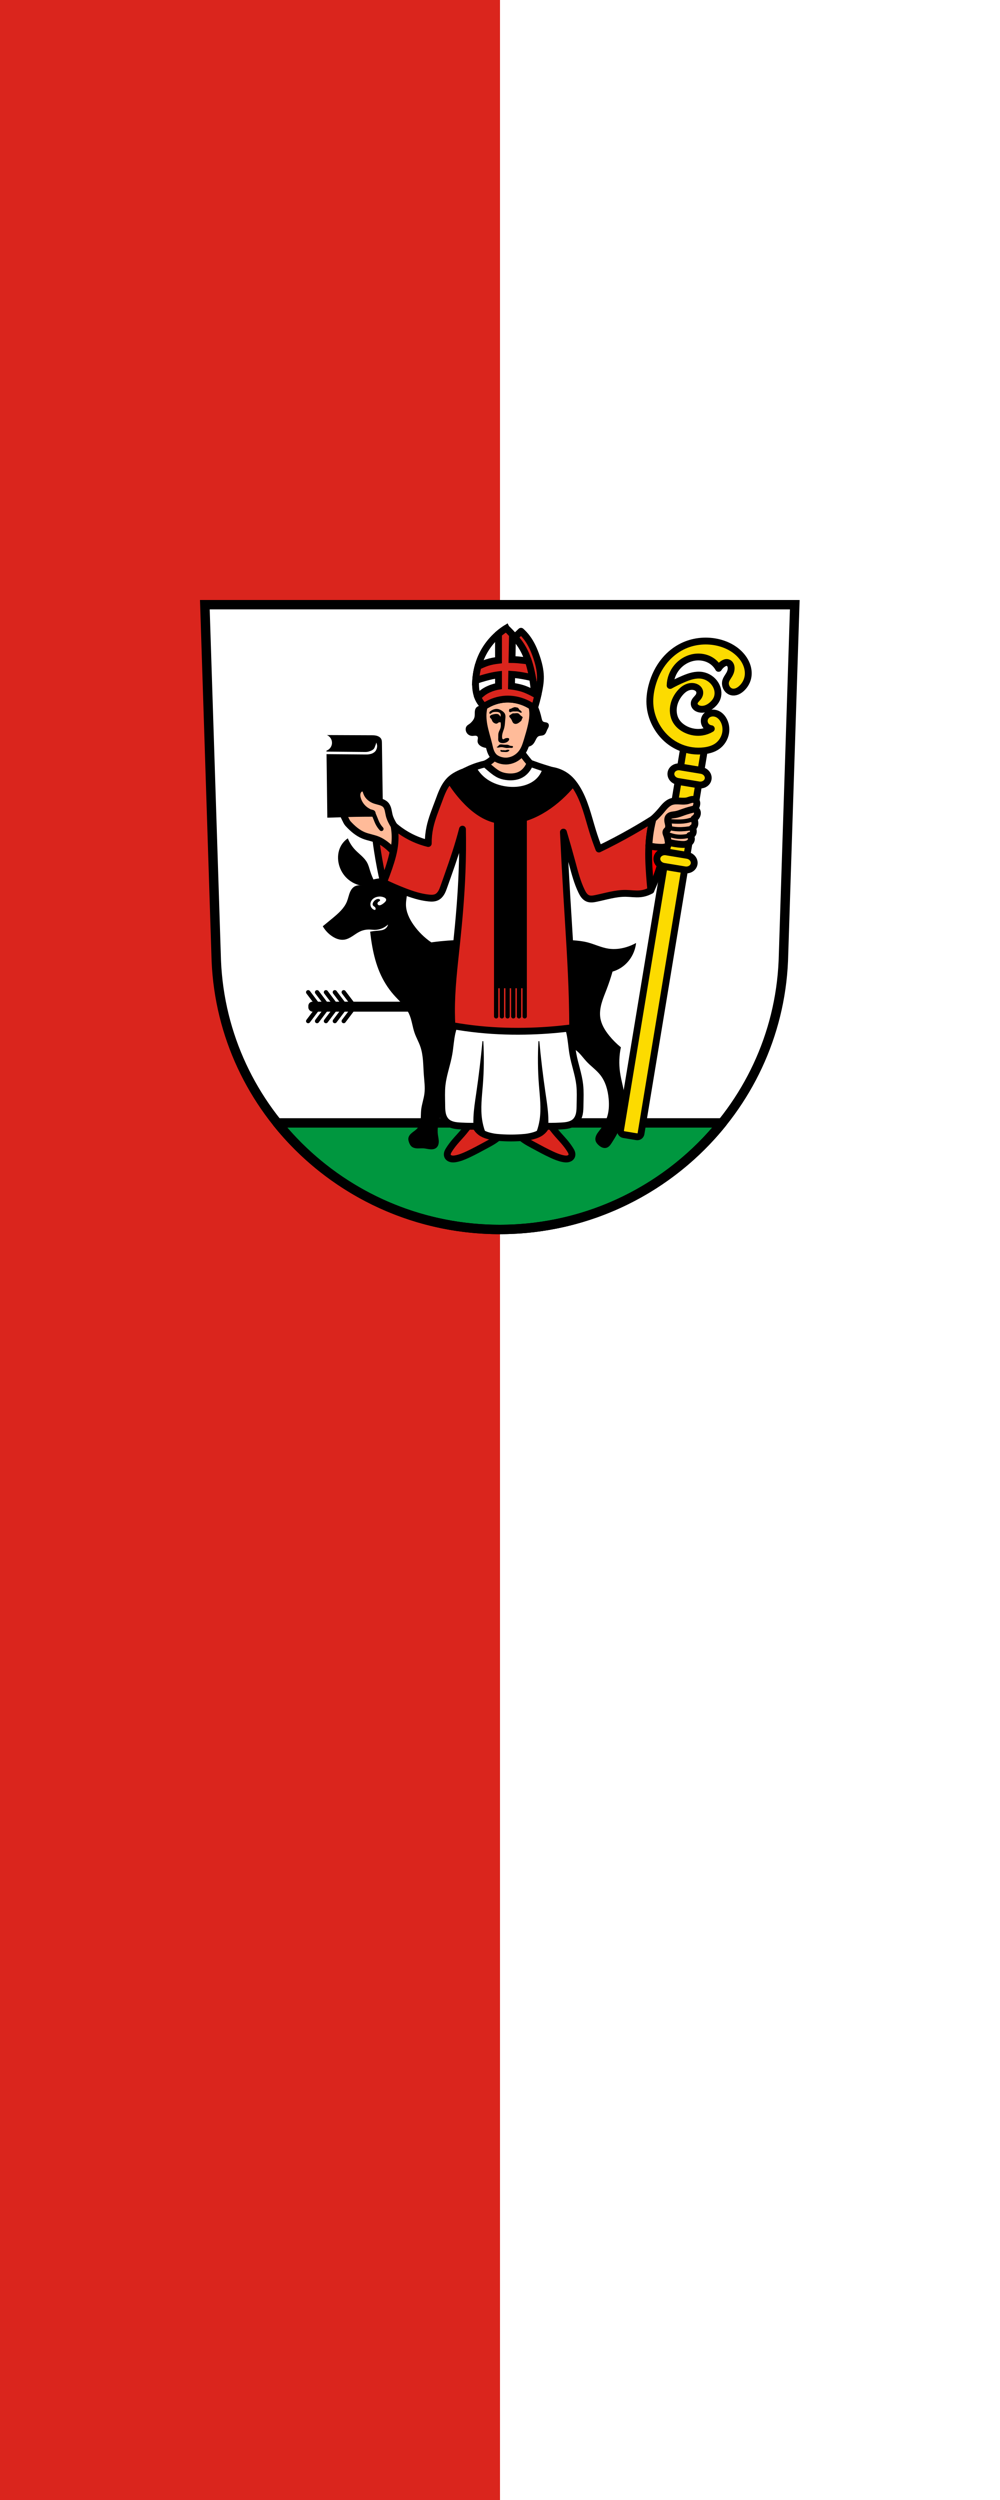 <?xml version="1.0" encoding="UTF-8" standalone="no"?>
<svg
   width="600"
   height="1500"
   viewBox="0 0 600.003 1499.997"
   version="1.1"
   id="svg27545"
   xmlns:xlink="http://www.w3.org/1999/xlink"
   xmlns="http://www.w3.org/2000/svg"
   xmlns:svg="http://www.w3.org/2000/svg">
  <defs
     id="defs27549" />
  <g
     id="g4037"
     transform="translate(1088.192,632.281)">
    <path
       id="rect2739"
       style="fill:#da251d;fill-opacity:1;stroke:none;stroke-width:1;stroke-linecap:round;stroke-miterlimit:31;stroke-dasharray:none;paint-order:stroke fill markers;stop-color:#000000"
       d="m -1088.192,-632.284 h 600.003 V 867.724 h -600.003 z" />
    <path
       id="rect2739-4"
       style="fill:#ffffff;fill-opacity:1;stroke:none;stroke-width:1;stroke-linecap:round;stroke-miterlimit:31;stroke-dasharray:none;paint-order:stroke fill markers;stop-color:#000000"
       d="m -788.191,-632.284 h 300.002 V 867.724 h -300.002 z" />
  </g>
  <g
     transform="matrix(0.513,0,0,0.513,116.176,342.375)"
     id="g27543">
    <g
       fill-rule="evenodd"
       id="g27434">
      <path
         d="m 13.13,39.835 13.398,416.62 c 7.415,175.25 153.92,314.05 331.59,314.14 177.51,-0.215 324.07,-139.06 331.59,-314.14 l 13.398,-416.62 h -344.98 z"
         fill="#ffffff"
         id="path27412" />
      <g
         stroke="#000000"
         id="g27432">
        <path
           d="m 376.68,78.27 4.799,-6.399 9.439,6.239 9.439,19.04 2.88,13.278 2.24,16.798 -3.84,13.438 -5.439,-10.08 -3.84,-22.877 -9.439,-20.16 -6.239,-9.279 z"
           fill="#f00"
           id="path27414"
           style="fill:#da251d;fill-opacity:1" />
        <path
           d="m 334.84,158.22 c -1.141,0.593 -2.415,0.975 -3.394,1.81 -0.769,0.656 -1.305,1.557 -1.631,2.514 -0.326,0.957 -0.454,1.971 -0.5,2.982 -0.093,2.02 0.125,4.079 -0.357,6.04 -0.48,1.953 -1.627,3.681 -2.941,5.204 -0.944,1.094 -1.988,2.108 -3.167,2.941 -1.014,0.716 -2.142,1.313 -2.941,2.262 -0.541,0.643 -0.907,1.426 -1.089,2.247 -0.182,0.82 -0.184,1.676 -0.042,2.505 0.289,1.692 1.189,3.275 2.5,4.383 1.311,1.109 3.02,1.734 4.74,1.725 1.115,-0.005 2.217,-0.268 3.332,-0.275 0.557,-0.004 1.12,0.058 1.646,0.242 0.526,0.184 1.015,0.497 1.357,0.938 0.309,0.398 0.487,0.885 0.565,1.382 0.078,0.497 0.059,1.01 0,1.505 -0.116,1 -0.385,1.99 -0.34,2.995 0.046,1.019 0.42,2.01 0.991,2.854 0.571,0.845 1.334,1.549 2.177,2.124 1.807,1.233 3.956,1.873 6.109,2.262 2.239,0.406 4.515,0.56 6.787,0.679 3.256,0.17 6.531,0.27 9.729,0.905 2.687,0.533 5.285,1.438 7.936,2.127 2.652,0.689 5.41,1.165 8.127,0.814 3.751,-0.484 7.105,-2.484 10.634,-3.846 1.847,-0.713 3.756,-1.254 5.656,-1.81 1.663,-0.487 3.36,-1 4.751,-2.036 1.145,-0.849 2.025,-2.01 2.755,-3.233 0.73,-1.224 1.322,-2.525 1.996,-3.78 0.359,-0.67 0.744,-1.33 1.22,-1.923 0.476,-0.593 1.048,-1.119 1.721,-1.471 0.971,-0.507 2.092,-0.626 3.181,-0.751 1.089,-0.125 2.211,-0.275 3.154,-0.833 1.01,-0.596 1.712,-1.603 2.228,-2.655 0.517,-1.052 0.878,-2.175 1.392,-3.228 0.538,-1.103 1.245,-2.133 1.616,-3.304 0.185,-0.585 0.283,-1.205 0.22,-1.815 -0.063,-0.611 -0.293,-1.213 -0.705,-1.668 -0.341,-0.378 -0.794,-0.643 -1.271,-0.821 -0.477,-0.179 -0.98,-0.275 -1.483,-0.356 -0.503,-0.081 -1.01,-0.148 -1.503,-0.269 -0.494,-0.122 -0.98,-0.301 -1.4,-0.589 -0.641,-0.441 -1.093,-1.114 -1.396,-1.831 -0.303,-0.717 -0.469,-1.482 -0.64,-2.241 -0.584,-2.588 -1.249,-5.159 -2.036,-7.692 -0.624,-2.01 -1.328,-3.999 -2.262,-5.882 -0.923,-1.859 -2.068,-3.607 -3.394,-5.204 -5.383,-6.483 -13.388,-10.136 -21.267,-13.12 -5.143,-1.949 -10.456,-3.726 -15.953,-3.894 -2.749,-0.084 -5.524,0.243 -8.128,1.13 -2.603,0.887 -5.03,2.345 -6.915,4.348 -2.26,2.402 -3.655,5.465 -5.26,8.346 -1.605,2.882 -3.578,5.743 -6.505,7.265 z"
           id="path27416" />
        <g
           stroke-width="8"
           id="g27430">
          <path
             d="m 341.11,226.05 c 3.196,-1.455 6.136,-3.471 8.645,-5.928 2.411,-2.361 4.424,-5.129 5.928,-8.151 l 16.795,0.494 7.41,-5.187 c 2.041,3.115 4.183,6.163 6.422,9.139 2.288,3.042 4.678,6.01 7.163,8.892 l -0.247,16.301 -36.555,8.645 -10.868,-13.09 -4.693,-11.11 z"
             fill="#ffbb99"
             stroke-linejoin="round"
             id="path27418" />
          <g
             stroke-linecap="round"
             id="g27428">
            <path
               d="m 367.54,241.12 c -3.217,-0.278 -6.423,-0.937 -9.386,-2.223 -3.447,-1.496 -6.477,-3.797 -9.386,-6.175 -2.621,-2.143 -5.175,-4.367 -7.657,-6.669 -3,0.666 -5.977,1.478 -8.904,2.43 -3.977,1.295 -7.87,2.851 -11.644,4.655 l 5.975,12.921 c 3.046,10 9.379,18.974 17.783,25.19 7.534,5.575 16.691,8.928 26.04,9.537 9.352,0.609 18.867,-1.529 27.06,-6.079 l 17.783,-19.512 c 1.049,-3.199 1.714,-6.523 1.976,-9.88 0.325,-4.16 0.03,-8.367 -0.872,-12.44 -4.342,-1.297 -8.663,-2.666 -12.959,-4.108 -3.308,-1.11 -6.602,-2.263 -9.88,-3.458 -1.042,2.976 -2.643,5.755 -4.693,8.151 -1.681,1.964 -3.672,3.676 -5.928,4.94 -4.592,2.572 -10.07,3.169 -15.313,2.717 z"
               fill="#ffffff"
               id="path27420" />
            <g
               fill="#ff0000"
               stroke-linejoin="round"
               id="g27426">
              <path
                 d="m 211.64,301.49 c 0.929,9.07 2.096,18.11 3.498,27.11 1.882,12.08 4.188,24.09 6.914,36.01 2.408,-5.659 4.552,-11.43 6.422,-17.289 3.038,-9.521 5.353,-19.274 6.916,-29.15 l -23.75,-16.689 z"
                 id="path27422"
                 style="fill:#da251d;fill-opacity:1" />
              <path
                 d="m 553.32,312.92 c -1.7,10.646 -4.137,21.17 -7.288,31.485 -3.088,10.11 -6.862,20 -11.287,29.597 -2.408,-5.659 -4.552,-11.43 -6.422,-17.289 -3.038,-9.521 -5.353,-19.274 -6.916,-29.15 l 31.913,-14.648 z"
                 id="path27424" />
            </g>
          </g>
        </g>
      </g>
    </g>
    <g
       stroke="#000000"
       stroke-width="11"
       id="g27440">
      <path
         d="m 90.39,611.6 c 60.947,75.992 155.15,124.61 260.28,124.67 104.98,-0.127 199.13,-48.751 260.1,-124.67 H 90.4 Z"
         transform="translate(7.447,34.34)"
         fill="#090"
         stroke-linejoin="round"
         stroke-linecap="round"
         id="path27436"
         style="fill:#00973f;fill-opacity:1" />
      <path
         d="m 13.13,39.835 13.398,416.62 c 7.415,175.25 153.92,314.05 331.59,314.14 177.51,-0.215 324.07,-139.06 331.59,-314.14 l 13.398,-416.62 h -344.98 z"
         fill="none"
         fill-rule="evenodd"
         id="path27438" />
    </g>
    <path
       d="m 180.35,313.09 c -3.505,2.387 -6.408,5.653 -8.367,9.414 -3.09,5.93 -3.762,12.97 -2.441,19.525 1.227,6.089 4.14,11.836 8.367,16.387 4.475,4.817 10.413,8.247 16.811,9.756 0.564,0.075 1.124,0.183 1.668,0.355 -0.56,-0.101 -1.115,-0.225 -1.668,-0.355 -2.723,-0.362 -5.594,0.38 -7.744,2.098 -1.705,1.362 -2.932,3.245 -3.836,5.23 -1.677,3.682 -2.324,7.753 -3.836,11.506 -3.177,7.882 -9.866,13.726 -16.387,19.18 -3.928,3.283 -7.879,6.536 -11.854,9.762 2.714,4.758 6.571,8.857 11.156,11.854 2.063,1.348 4.281,2.481 6.641,3.191 2.359,0.71 4.867,0.991 7.307,0.645 3.525,-0.5 6.737,-2.266 9.721,-4.207 2.984,-1.942 5.855,-4.104 9.105,-5.555 3.486,-1.556 7.344,-2.248 11.158,-2.094 1.746,0.071 3.481,0.316 5.229,0.35 3.099,0.06 6.206,-0.551 9.07,-1.744 2.572,-1.073 4.947,-2.616 6.973,-4.531 -0.413,1.933 -1.552,3.702 -3.139,4.881 -1.32,0.98 -2.909,1.544 -4.52,1.871 -1.611,0.327 -3.257,0.429 -4.895,0.568 -2.802,0.239 -5.593,0.589 -8.367,1.047 0.574,5.841 1.389,11.66 2.441,17.434 1.891,10.371 4.563,20.642 8.715,30.332 4.068,9.495 9.557,18.399 16.387,26.15 6.255,7.098 13.747,13.408 17.781,21.965 3.361,7.13 4.02,15.223 6.625,22.662 1.877,5.36 4.749,10.329 6.625,15.689 3.728,10.65 3.35,22.22 4.184,33.471 0.534,7.203 1.581,14.448 0.697,21.617 -0.798,6.474 -3.152,12.689 -3.836,19.18 -0.394,3.733 -0.228,7.507 -0.631,11.238 -0.403,3.731 -1.447,7.538 -3.9,10.379 -1.769,2.048 -4.145,3.457 -6.234,5.178 -1.044,0.86 -2.029,1.81 -2.797,2.924 -0.768,1.114 -1.317,2.403 -1.43,3.752 -0.119,1.419 0.242,2.834 0.697,4.184 0.658,1.951 1.568,3.899 3.139,5.23 0.917,0.777 2.025,1.309 3.18,1.641 1.155,0.332 2.358,0.468 3.559,0.508 2.402,0.079 4.809,-0.222 7.207,-0.057 2.577,0.178 5.092,0.892 7.666,1.111 1.287,0.109 2.594,0.092 3.857,-0.176 1.263,-0.268 2.485,-0.796 3.469,-1.633 0.896,-0.762 1.575,-1.762 2.027,-2.848 0.452,-1.085 0.683,-2.256 0.762,-3.43 0.212,-3.157 -0.663,-6.271 -1.045,-9.412 -0.784,-6.451 0.53,-12.987 2.459,-19.19 1.929,-6.206 4.475,-12.212 6.258,-18.461 5.143,-18.03 3.748,-37.21 6.275,-55.785 2.299,-16.893 7.897,-33.33 16.387,-48.11 19.18,11.759 40.2,20.497 62.06,25.799 15.773,3.825 31.927,5.864 47.764,9.414 7.545,1.692 15.26,3.848 21.268,8.717 4.416,3.579 7.625,8.399 11.506,12.551 5.112,5.469 11.416,9.801 16.04,15.689 6.169,7.858 8.88,17.941 9.762,27.893 0.686,7.75 0.32,15.738 -2.441,23.01 -1.874,4.937 -4.798,9.412 -8.02,13.598 -1.385,1.801 -2.841,3.573 -3.857,5.605 -1.017,2.032 -1.569,4.39 -1.023,6.596 0.51,2.064 1.92,3.793 3.486,5.23 1.277,1.173 2.702,2.214 4.318,2.842 1.616,0.628 3.44,0.818 5.094,0.297 1.321,-0.417 2.476,-1.263 3.434,-2.264 0.958,-1 1.735,-2.156 2.494,-3.314 4.54,-6.927 8.598,-14.212 11.506,-21.967 3,-8.01 4.762,-16.549 4.533,-25.1 -0.326,-12.164 -4.612,-23.859 -6.277,-35.912 -1.328,-9.61 -0.971,-19.449 1.047,-28.938 -4.982,-4.051 -9.547,-8.615 -13.598,-13.598 -4.977,-6.122 -9.269,-13.12 -10.459,-20.92 -0.863,-5.659 -0.045,-11.463 1.492,-16.977 1.537,-5.514 3.777,-10.801 5.828,-16.14 2.635,-6.864 4.964,-13.848 6.975,-20.92 3.312,-0.948 6.489,-2.361 9.412,-4.184 4.566,-2.848 8.495,-6.696 11.506,-11.156 3.636,-5.386 5.932,-11.67 6.625,-18.13 -3.644,2.036 -7.509,3.678 -11.506,4.883 -6.755,2.037 -13.945,2.818 -20.918,1.742 -8.404,-1.297 -16.17,-5.206 -24.406,-7.322 -5.579,-1.434 -11.338,-2.034 -17.08,-2.439 -16.468,-1.163 -33,-0.759 -49.51,-0.697 -24.523,0.091 -49.05,-0.575 -73.56,0 -10.359,0.243 -20.719,0.707 -31.03,1.742 -3.844,0.386 -7.681,0.851 -11.506,1.395 -7.977,-5.459 -14.976,-12.339 -20.57,-20.221 -5.107,-7.195 -9.13,-15.583 -9.07,-24.406 0.035,-4.907 1.331,-9.736 1.395,-14.643 0.038,-2.958 -0.38,-5.937 -1.395,-8.717 -0.614,-1.681 -1.451,-3.295 -2.611,-4.658 -1.16,-1.363 -2.657,-2.467 -4.361,-3.01 -1.793,-0.573 -3.729,-0.512 -5.592,-0.246 -1.863,0.266 -3.695,0.729 -5.564,0.943 -3.351,0.385 -6.738,-0.034 -10.111,0 -3.296,0.034 -6.588,0.504 -9.762,1.395 -1.504,-3.159 -2.788,-6.423 -3.836,-9.762 -1.037,-3.302 -1.858,-6.709 -3.486,-9.764 -1.652,-3.098 -4.074,-5.715 -6.627,-8.125 -2.553,-2.41 -5.267,-4.654 -7.668,-7.215 -3.594,-3.834 -6.45,-8.357 -8.367,-13.25 m 37.08,68.07 c 1.813,-0.043 3.633,0.277 5.289,1.01 0.573,0.253 1.132,0.558 1.586,0.99 0.454,0.432 0.798,1 0.863,1.627 0.064,0.611 -0.144,1.228 -0.471,1.748 -0.327,0.52 -0.769,0.958 -1.219,1.377 -1.338,1.246 -2.802,2.39 -4.477,3.123 -0.536,0.235 -1.103,0.43 -1.688,0.424 -0.573,-0.006 -1.147,-0.215 -1.574,-0.598 -0.427,-0.383 -0.698,-0.94 -0.707,-1.514 -0.006,-0.415 0.122,-0.829 0.338,-1.184 0.356,-0.585 0.934,-0.998 1.521,-1.35 0.258,-0.154 0.523,-0.301 0.746,-0.502 0.223,-0.201 0.403,-0.467 0.436,-0.766 0.017,-0.156 -0.007,-0.314 -0.063,-0.461 -0.055,-0.146 -0.14,-0.281 -0.246,-0.396 -0.211,-0.231 -0.495,-0.387 -0.789,-0.494 -0.652,-0.238 -1.374,-0.255 -2.055,-0.115 -0.68,0.139 -1.321,0.429 -1.914,0.791 -1.22,0.744 -2.249,1.799 -2.955,3.041 -0.308,0.541 -0.558,1.124 -0.646,1.74 -0.089,0.616 -0.006,1.27 0.309,1.807 0.289,0.493 0.75,0.857 1.215,1.189 0.465,0.333 0.952,0.652 1.318,1.09 0.29,0.346 0.499,0.765 0.58,1.209 0.081,0.444 0.032,0.914 -0.158,1.324 -0.119,0.257 -0.294,0.489 -0.508,0.676 -1.269,-0.238 -2.461,-0.864 -3.377,-1.773 -1.045,-1.037 -1.717,-2.43 -1.941,-3.885 -0.116,-0.754 -0.116,-1.525 0,-2.279 0.253,-1.642 1.06,-3.18 2.195,-4.393 1.708,-1.826 4.116,-2.905 6.586,-3.293 0.596,-0.094 1.2,-0.148 1.805,-0.162"
       fill-rule="evenodd"
       id="path27442" />
    <rect
       rx="4.358"
       width="124.82"
       height="10.634"
       x="134.68"
       y="504.68"
       stroke="#000000"
       stroke-linejoin="round"
       stroke-linecap="round"
       id="rect27444" />
    <g
       transform="translate(830.11,0.409)"
       id="g27463">
      <path
         d="m -683.76,510.08 -12.377,16.387"
         fill="none"
         fill-rule="evenodd"
         stroke="#000000"
         stroke-linecap="round"
         stroke-width="5"
         id="0" />
      <path
         d="m -642.19,510.08 -12.377,16.387"
         fill="none"
         fill-rule="evenodd"
         stroke="#000000"
         stroke-linecap="round"
         stroke-width="5"
         id="1" />
      <path
         d="m -652.58,510.08 -12.377,16.387"
         fill="none"
         fill-rule="evenodd"
         stroke="#000000"
         stroke-linecap="round"
         stroke-width="5"
         id="2" />
      <path
         d="m -662.97,510.08 -12.377,16.387"
         fill="none"
         fill-rule="evenodd"
         stroke="#000000"
         stroke-linecap="round"
         stroke-width="5"
         id="3" />
      <path
         d="m -673.37,510.08 -12.377,16.387"
         fill="none"
         fill-rule="evenodd"
         stroke="#000000"
         stroke-linecap="round"
         stroke-width="5"
         id="4" />
      <g
         transform="matrix(1,0,0,-1,0,1019.17)"
         id="g27461">
        <use
           xlink:href="#0"
           id="use27451" />
        <use
           xlink:href="#1"
           id="use27453" />
        <use
           xlink:href="#2"
           id="use27455" />
        <use
           xlink:href="#3"
           id="use27457" />
        <use
           xlink:href="#4"
           id="use27459" />
      </g>
    </g>
    <g
       transform="matrix(0.987,0.163,-0.163,0.987,-907.45,-213)"
       fill="#ffd700"
       stroke="#000000"
       stroke-linejoin="round"
       stroke-width="8"
       id="g27473">
      <g
         stroke-linecap="round"
         id="g27469">
        <rect
           rx="4.358"
           y="158.19"
           x="1528.74"
           height="472.71"
           width="24.278"
           id="rect27465"
           style="fill:#fcdb00;fill-opacity:1" />
        <path
           transform="translate(7.447,34.34)"
           d="m 1521.05,161.67 c -5.343,0 -9.645,3.831 -9.645,8.59 0,4.758 4.302,8.588 9.645,8.588 h 24.76 c 5.343,0 9.645,-3.829 9.645,-8.588 0,-4.758 -4.302,-8.59 -9.645,-8.59 z m 0,100.66 c -5.343,0 -9.645,3.831 -9.645,8.59 0,4.758 4.302,8.588 9.645,8.588 h 24.76 c 5.343,0 9.645,-3.829 9.645,-8.588 0,-4.758 -4.302,-8.59 -9.645,-8.59 z"
           id="path27467"
           style="fill:#fcdb00;fill-opacity:1" />
      </g>
      <path
         d="m 1556.96,146.02 c -2.351,0.139 -4.744,-0.659 -6.541,-2.18 -1.152,-0.976 -2.062,-2.239 -2.608,-3.647 -0.546,-1.408 -0.727,-2.957 -0.506,-4.451 0.396,-2.672 2.09,-5.077 4.36,-6.541 2.763,-1.781 6.314,-2.187 9.482,-1.309 2.985,0.828 5.604,2.719 7.648,5.05 3.629,4.131 5.528,9.673 5.488,15.172 -0.047,6.291 -2.633,12.545 -7.112,16.963 -3.89,3.836 -9.01,6.21 -14.26,7.732 -4.553,1.321 -9.276,2.054 -14.02,2.18 -8.9,0.238 -17.854,-1.693 -25.851,-5.606 -7.887,-3.859 -14.805,-9.615 -20.245,-16.507 -4.807,-6.089 -8.487,-13.09 -10.59,-20.556 -2.27,-8.06 -2.685,-16.579 -1.869,-24.917 1.08,-11.03 4.331,-21.909 9.967,-31.457 4.44,-7.523 10.358,-14.199 17.442,-19.31 11.09,-8.01 24.948,-11.993 38.621,-11.524 11.622,0.398 23.383,4.116 32.08,11.835 3.325,2.951 6.18,6.47 8.141,10.459 1.962,3.99 3.01,8.461 2.76,12.9 -0.289,5.111 -2.322,10.09 -5.606,14.02 -1.32,1.578 -2.854,3 -4.656,3.996 -1.802,0.992 -3.889,1.532 -5.933,1.299 -1.387,-0.158 -2.727,-0.668 -3.896,-1.432 -1.169,-0.764 -2.168,-1.777 -2.956,-2.929 -1.187,-1.734 -1.902,-3.816 -1.869,-5.918 0.027,-1.701 0.533,-3.36 1.162,-4.94 0.629,-1.581 1.387,-3.11 1.952,-4.715 0.914,-2.591 1.312,-5.438 0.623,-8.098 -0.314,-1.214 -0.862,-2.386 -1.712,-3.308 -0.85,-0.922 -2.02,-1.578 -3.271,-1.675 -0.93,-0.072 -1.867,0.163 -2.706,0.571 -0.839,0.408 -1.587,0.982 -2.277,1.609 -1.892,1.718 -3.394,3.863 -4.36,6.229 -2.416,-3.03 -5.531,-5.501 -9.03,-7.164 -7.348,-3.489 -16.207,-3.235 -23.671,0 -6.309,2.735 -11.693,7.514 -15.262,13.393 -4.094,6.745 -5.775,14.923 -4.672,22.737 4.498,-3.558 9.178,-6.886 14.02,-9.967 3.219,-2.049 6.522,-3.996 10.05,-5.442 3.531,-1.446 7.311,-2.383 11.127,-2.344 6.366,0.065 12.644,2.98 16.819,7.786 1.804,2.077 3.23,4.494 4.07,7.113 0.84,2.619 1.085,5.44 0.602,8.148 -0.619,3.468 -2.406,6.647 -4.672,9.344 -1.776,2.113 -3.88,3.983 -6.329,5.256 -2.449,1.273 -5.258,1.928 -7.998,1.596 -1.546,-0.187 -3.079,-0.699 -4.306,-1.658 -1.227,-0.959 -2.12,-2.395 -2.235,-3.948 -0.106,-1.438 0.444,-2.85 1.159,-4.103 0.715,-1.253 1.601,-2.404 2.268,-3.684 0.547,-1.051 0.943,-2.189 1.078,-3.366 0.136,-1.177 0,-2.394 -0.456,-3.486 -0.515,-1.22 -1.434,-2.251 -2.536,-2.984 -1.103,-0.733 -2.384,-1.176 -3.693,-1.376 -3.328,-0.509 -6.775,0.557 -9.549,2.466 -2.773,1.909 -4.926,4.606 -6.647,7.501 -2.537,4.268 -4.218,9.07 -4.672,14.02 -0.62,6.755 1.19,13.85 5.606,18.999 3.446,4.02 8.292,6.681 13.393,8.098 6.091,1.692 12.686,1.674 18.688,-0.311 3.641,-1.205 7.05,-3.12 9.967,-5.606 z"
         fill-rule="evenodd"
         id="path27471"
         style="fill:#fcdb00;fill-opacity:1" />
    </g>
    <g
       fill-rule="evenodd"
       id="g27541">
      <path
         d="m 155.89,192.31 c 1.882,0.806 3.501,2.219 4.555,3.975 1.054,1.756 1.538,3.846 1.363,5.887 -0.158,1.85 -0.855,3.652 -1.982,5.127 -1.128,1.475 -2.684,2.618 -4.428,3.256 l 0.014,1.1 45.07,0.447 c 1.604,0.016 2.992,-0.098 4.408,-0.529 2,-0.611 4.111,-1.381 5.594,-2.859 1,-0.998 1.417,-2.459 1.943,-3.772 0.504,-1.258 0.938,-2.558 1.15,-3.9 0.738,1.478 1.13,3.164 1.023,4.795 -0.116,1.783 -0.751,3.598 -1.791,5.05 -0.839,1.171 -2.113,2.01 -3.391,2.68 -1.285,0.669 -2.736,0.994 -4.162,1.248 -1.216,0.217 -2.462,0.24 -3.699,0.229 l -46.11,-0.418 0.936,74.33 65.08,-1.973 -1.232,-85.55 c -0.019,-1.35 -0.06,-2.736 -0.576,-3.984 -0.389,-0.942 -1.033,-1.77 -1.809,-2.432 -0.776,-0.662 -1.682,-1.163 -2.633,-1.531 -2.075,-0.804 -4.343,-0.917 -6.568,-0.928 l -52.76,-0.248"
         id="path27475" />
      <g
         stroke="#000000"
         id="g27527">
        <g
           stroke-linejoin="round"
           stroke-width="8"
           id="g27481">
          <path
             d="m 339.18,641.22 c -3.615,-0.089 -7.269,0.577 -10.463,2.252 -2.644,1.388 -4.901,3.422 -6.904,5.637 -2,2.215 -3.779,4.624 -5.668,6.938 -3.39,4.149 -7.147,7.985 -10.602,12.08 -2.503,2.967 -4.849,6.072 -6.902,9.367 -0.649,1.042 -1.273,2.113 -1.645,3.283 -0.372,1.17 -0.477,2.459 -0.082,3.621 0.3,0.881 0.878,1.655 1.6,2.242 0.721,0.587 1.582,0.991 2.48,1.23 1.798,0.479 3.704,0.306 5.535,-0.021 4.72,-0.845 9.204,-2.681 13.561,-4.684 7.649,-3.516 15.03,-7.582 22.434,-11.588 5.435,-2.94 10.981,-5.922 15.285,-10.355 1.014,-1.045 1.959,-2.173 2.648,-3.455 0.69,-1.283 1.116,-2.733 1.049,-4.188 -0.052,-1.121 -0.395,-2.219 -0.938,-3.201 -0.543,-0.982 -1.279,-1.85 -2.119,-2.594 -1.68,-1.488 -3.745,-2.468 -5.818,-3.326 -3.809,-1.576 -7.798,-2.813 -11.906,-3.154 -0.514,-0.043 -1.028,-0.071 -1.545,-0.084 z m 60.816,0 c -0.516,0.013 -1.033,0.041 -1.547,0.084 -4.108,0.341 -8.097,1.578 -11.906,3.154 -2.074,0.858 -4.136,1.839 -5.816,3.326 -0.84,0.744 -1.577,1.612 -2.119,2.594 -0.543,0.982 -0.888,2.08 -0.939,3.201 -0.067,1.455 0.359,2.905 1.049,4.188 0.69,1.283 1.634,2.41 2.648,3.455 4.305,4.434 9.85,7.415 15.285,10.355 7.404,4.01 14.787,8.07 22.436,11.588 4.357,2 8.839,3.838 13.559,4.684 1.831,0.328 3.739,0.5 5.537,0.021 0.899,-0.239 1.759,-0.643 2.48,-1.23 0.721,-0.587 1.298,-1.362 1.598,-2.242 0.395,-1.162 0.291,-2.451 -0.08,-3.621 -0.372,-1.17 -0.995,-2.241 -1.645,-3.283 -2.053,-3.295 -4.401,-6.4 -6.904,-9.367 -3.455,-4.095 -7.21,-7.931 -10.6,-12.08 -1.889,-2.313 -3.664,-4.723 -5.668,-6.938 -2,-2.215 -4.262,-4.249 -6.906,-5.637 -3.194,-1.676 -6.846,-2.341 -10.461,-2.252 z"
             fill="#f00"
             id="path27477"
             style="fill:#da251d;fill-opacity:1" />
          <path
             d="m 307.31,525.77 c -2.243,4.687 -3.956,9.607 -5.1,14.645 -1.85,8.146 -2.203,16.533 -3.643,24.754 -2.135,12.192 -6.649,23.967 -8.01,36.26 -0.848,7.633 -0.466,15.336 -0.363,23.01 0.048,3.6 0.035,7.228 0.776,10.758 0.74,3.53 2.303,7.01 5.05,9.463 2.18,1.948 4.993,3.155 7.888,3.844 2.895,0.688 5.891,0.887 8.87,1.037 3.883,0.195 7.77,0.313 11.658,0.35 1.822,0.017 3.644,0.017 5.466,0 1.321,2.727 3.339,5.141 5.829,6.973 2.616,1.925 5.709,3.189 8.882,4.059 3.173,0.87 6.421,1.556 9.698,1.869 11.122,1.062 22.396,1.062 33.518,0 3.278,-0.313 6.528,-1 9.7,-1.869 3.173,-0.87 6.264,-2.134 8.88,-4.059 2.49,-1.832 4.508,-4.246 5.829,-6.973 1.822,0.017 3.644,0.017 5.466,0 3.888,-0.037 7.775,-0.154 11.658,-0.35 2.979,-0.15 5.975,-0.349 8.87,-1.037 2.895,-0.688 5.71,-1.895 7.89,-3.844 2.75,-2.457 4.311,-5.933 5.05,-9.463 0.74,-3.53 0.73,-7.158 0.778,-10.758 0.102,-7.676 0.483,-15.378 -0.365,-23.01 -1.366,-12.293 -5.879,-24.07 -8.01,-36.26 -1.44,-8.221 -1.793,-16.608 -3.643,-24.754 -1.144,-5.04 -2.857,-9.958 -5.1,-14.645 h -63.756 z"
             fill="#ffffff"
             id="path27479" />
        </g>
        <path
           d="m 338.31,550.36 c -1.881,20.403 -4.313,40.755 -7.291,61.03 -1.37,9.328 -2.859,18.662 -3.24,28.08 -0.131,3.239 -0.131,6.484 0,9.723 l 6.48,3.24 6.211,3.779 c -1.619,-4.46 -2.798,-9.08 -3.512,-13.771 -2.05,-13.473 -0.255,-27.19 0.811,-40.775 1.338,-17.06 1.52,-34.22 0.541,-51.3 z m 65.51,0 c -0.979,17.09 -0.797,34.24 0.541,51.3 1.065,13.587 2.859,27.302 0.809,40.775 -0.714,4.691 -1.891,9.311 -3.51,13.771 l 6.211,-3.779 6.48,-3.24 c 0.131,-3.239 0.131,-6.484 0,-9.723 -0.382,-9.42 -1.87,-18.754 -3.24,-28.08 -2.978,-20.272 -5.41,-40.624 -7.291,-61.03 z"
           id="path27483" />
        <g
           stroke-linejoin="round"
           stroke-width="8"
           id="g27489">
          <path
             d="m 190.13,220 c -0.305,-0.018 -0.614,-0.007 -0.916,0.035 -1.208,0.168 -2.33,0.784 -3.209,1.631 -1.429,1.377 -2.219,3.33 -2.43,5.303 -0.211,1.973 0.121,3.972 0.684,5.875 1.904,6.44 6.569,12.01 12.574,15.02 l -1.57,-0.135 6.111,1.725 c -6.632,0.008 -13.262,0.068 -19.893,0.182 -4.92,0.084 -9.841,0.203 -14.76,0.346 2.02,2.586 4.137,9.09 6.359,11.506 5.281,5.735 11.281,11.06 18.514,13.973 5.436,2.188 11.378,2.933 16.766,5.238 3.129,1.339 6.02,3.185 8.732,5.24 6.412,4.857 11.896,10.937 16.07,17.814 l 6.287,-15.02 c -1.102,-3.602 -2.506,-7.112 -4.191,-10.48 -2.449,-4.894 -5.48,-9.47 -8.297,-14.162 -2.346,-3.908 -4.572,-7.96 -5.676,-12.383 -0.529,-2.118 -0.793,-4.297 -1.328,-6.414 -0.535,-2.117 -1.372,-4.218 -2.863,-5.813 -1.571,-1.68 -3.744,-2.668 -5.939,-3.354 -2.195,-0.685 -4.47,-1.111 -6.635,-1.887 -2.041,-0.731 -3.979,-1.778 -5.627,-3.186 -1.648,-1.408 -3,-3.184 -3.805,-5.197 -0.342,-0.857 -0.583,-1.75 -0.93,-2.605 -0.347,-0.855 -0.813,-1.685 -1.516,-2.283 -0.697,-0.593 -1.595,-0.915 -2.512,-0.969 z"
             transform="translate(7.447,34.34)"
             fill="#ffbb99"
             id="path27485" />
          <path
             d="m 327.28,232.23 c -5.804,1.067 -11.466,2.899 -16.795,5.434 -3.352,1.595 -6.594,3.481 -9.386,5.928 -3.868,3.39 -6.767,7.765 -9.05,12.374 -2.281,4.609 -3.981,9.479 -5.771,14.301 -3.627,9.773 -7.661,19.454 -9.88,29.639 -1.377,6.321 -2.041,12.797 -1.976,19.265 -2.835,-0.694 -5.638,-1.519 -8.398,-2.47 -11.58,-3.991 -22.378,-10.234 -31.615,-18.277 1.208,6.503 1.541,13.168 0.988,19.759 -0.837,9.976 -3.68,19.672 -6.916,29.15 -1.987,5.818 -4.129,11.584 -6.422,17.289 7.754,3.788 15.667,7.25 23.711,10.374 9.412,3.654 19.1,6.867 29.15,7.904 3.171,0.327 6.519,0.406 9.386,-0.988 2.3,-1.118 4.087,-3.105 5.387,-5.307 1.3,-2.202 2.158,-4.632 3.01,-7.04 6.197,-17.528 12.543,-35.02 17.783,-52.856 1.396,-4.753 2.714,-9.529 3.952,-14.326 0.306,16.631 0.141,33.27 -0.494,49.892 -1.072,28.06 -3.482,56.05 -6.422,83.977 -2.819,26.78 -6.129,53.592 -5.928,80.52 0.038,5.108 0.203,10.214 0.494,15.313 10.477,1.884 21.03,3.367 31.615,4.446 20.339,2.072 40.821,2.65 61.25,1.976 16.188,-0.534 32.35,-1.853 48.41,-3.952 -0.037,-10.869 -0.202,-21.738 -0.494,-32.603 -1.095,-40.715 -3.982,-81.36 -6.422,-122.01 -1.482,-24.69 -2.799,-49.39 -3.952,-74.1 3.625,12.137 7.084,24.323 10.374,36.555 2.98,11.08 5.854,22.282 10.868,32.603 0.826,1.7 1.715,3.383 2.885,4.867 1.17,1.484 2.64,2.771 4.387,3.49 1.49,0.614 3.132,0.797 4.743,0.733 1.611,-0.064 3.202,-0.367 4.781,-0.692 11.642,-2.401 23.19,-6.116 35.07,-5.928 5.606,0.089 11.216,1.05 16.795,0.494 4.333,-0.432 8.571,-1.788 12.35,-3.952 -0.563,-5.757 -1.057,-11.521 -1.482,-17.289 -0.982,-13.316 -1.597,-26.706 -0.494,-40.01 0.732,-8.832 2.221,-17.602 4.446,-26.18 -8.121,5.124 -16.356,10.07 -24.699,14.82 -12.609,7.185 -25.463,13.941 -38.531,20.253 -2.731,-6.986 -5.203,-14.07 -7.41,-21.241 -5.292,-17.188 -9.195,-35.16 -18.771,-50.39 -2.625,-4.173 -5.675,-8.116 -9.386,-11.362 -7.268,-6.359 -17.03,-9.792 -26.675,-9.386 -1.543,4.836 -4.282,9.286 -7.904,12.844 -5.816,5.712 -13.722,8.971 -21.774,10.243 -6.525,1.031 -13.224,0.834 -19.721,-0.364 -8.569,-1.58 -16.888,-4.954 -23.711,-10.374 -4.602,-3.656 -8.484,-8.213 -11.362,-13.338 z"
             fill="#f00"
             id="path27487"
             style="fill:#da251d;fill-opacity:1" />
        </g>
        <path
           d="m 327.28,231.97 c -5.804,1.067 -11.466,2.899 -16.795,5.434 -3.352,1.595 -6.593,3.481 -9.385,5.928 -1.416,1.241 -2.7,2.616 -3.873,4.084 4.862,7.785 10.415,15.14 16.609,21.912 10.396,11.37 23.05,21.389 37.994,25.13 v 193.47 h 37.41 v -195.76 c 1.177,-0.386 2.349,-0.788 3.506,-1.221 14.11,-5.278 26.867,-13.809 37.994,-23.965 5.456,-4.98 10.53,-10.374 15.201,-16.1 -2.185,-3.121 -4.652,-6.04 -7.516,-8.549 -7.268,-6.359 -17.03,-9.791 -26.676,-9.385 -1.336,4.918 -4.114,9.433 -7.902,12.842 -5.548,4.993 -12.932,7.441 -20.254,8.893 -6.986,1.385 -14.188,1.981 -21.24,0.988 -8.649,-1.217 -16.942,-4.856 -23.713,-10.373 -4.553,-3.709 -8.423,-8.253 -11.361,-13.338 z"
           id="path27491" />
        <g
           fill="none"
           stroke-linecap="round"
           stroke-width="5"
           id="g27509">
          <g
             transform="translate(830.11)"
             id="g27505">
            <path
               d="M -476.29,487.94 V 521.3"
               id="path27493" />
            <path
               d="M -442.88,487.94 V 521.3"
               id="path27495" />
            <path
               d="M -469.61,487.94 V 521.3"
               id="path27497" />
            <path
               d="M -449.56,487.94 V 521.3"
               id="path27499" />
            <path
               d="M -462.92,487.94 V 521.3"
               id="path27501" />
            <path
               d="M -456.24,487.94 V 521.3"
               id="path27503" />
          </g>
          <path
             d="m 210.21,283.92 c 0.805,1.849 1.578,3.713 2.318,5.589 0.845,2.141 1.649,4.304 2.71,6.347 1.178,2.27 2.668,4.377 4.414,6.245"
             id="path27507" />
        </g>
        <g
           stroke-width="8"
           id="g27515">
          <path
             d="m 537.22,290.52 c 3.35,-2.985 6.489,-6.206 9.386,-9.633 1.756,-2.077 3.427,-4.233 5.364,-6.143 1.936,-1.909 4.171,-3.582 6.739,-4.478 3.374,-1.177 7.05,-0.939 10.621,-0.741 2.895,0.161 5.85,0.279 8.645,-0.494 1.815,-0.502 3.554,-1.378 5.434,-1.482 0.848,-0.047 1.711,0.069 2.495,0.396 0.784,0.327 1.486,0.869 1.951,1.58 0.419,0.641 0.637,1.401 0.696,2.165 0.059,0.764 -0.035,1.533 -0.202,2.281 -0.381,1.703 -1.147,3.319 -2.223,4.693 1.212,0.506 2.211,1.505 2.717,2.717 0.584,1.399 0.506,3.02 0,4.446 -0.617,1.744 -1.864,3.258 -3.458,4.199 0.318,1.136 0.566,2.291 0.741,3.458 0.184,1.229 0.287,2.496 0,3.705 -0.363,1.531 -1.366,2.899 -2.717,3.705 0.794,1.416 1.144,3.077 0.988,4.693 -0.04,0.419 -0.114,0.836 -0.247,1.235 -0.276,0.831 -0.811,1.575 -1.512,2.1 -0.701,0.526 -1.564,0.831 -2.44,0.864 1.11,0.801 1.849,2.095 1.976,3.458 0.082,0.876 -0.081,1.769 -0.434,2.575 -0.353,0.806 -0.892,1.526 -1.542,2.118 -1.471,1.34 -3.457,1.996 -5.434,2.223 -1.556,0.178 -3.13,0.112 -4.693,0 -4.664,-0.335 -9.298,-1.08 -13.832,-2.223 -0.287,1.815 -1.399,3.482 -2.964,4.446 -0.941,0.579 -2.02,0.907 -3.114,1.073 -1.093,0.166 -2.203,0.178 -3.308,0.162 -4.851,-0.069 -9.694,-0.647 -14.425,-1.721 0.187,-3.763 0.51,-7.518 0.969,-11.258 0.395,-3.218 0.889,-6.424 1.484,-9.611 0.658,-3.528 1.438,-7.03 2.339,-10.507 z"
             fill="#ffbb99"
             stroke-linejoin="round"
             id="path27511" />
          <path
             d="m 586.12,278.66 c -4.439,0.965 -8.818,2.209 -13.1,3.725 -3.293,1.165 -6.562,2.498 -10.02,3.02 -1.317,0.198 -2.655,0.276 -3.948,0.595 -1.293,0.319 -2.569,0.91 -3.413,1.94 -0.55,0.672 -0.89,1.5 -1.05,2.354 -0.159,0.853 -0.144,1.733 -0.037,2.594 0.213,1.708 0.785,3.357 0.965,5.069 0.096,0.914 0.08,1.845 -0.124,2.741 -0.203,0.896 -0.599,1.757 -1.204,2.448 -0.264,0.302 -0.565,0.569 -0.846,0.855 -0.282,0.286 -0.547,0.595 -0.723,0.955 -0.302,0.62 -0.312,1.348 -0.176,2.024 0.136,0.676 0.409,1.315 0.659,1.958 1.02,2.628 1.672,5.399 1.931,8.206"
             fill="none"
             stroke-linecap="round"
             id="path27513" />
        </g>
        <g
           fill="none"
           stroke-linecap="round"
           stroke-width="5"
           id="g27523">
          <path
             d="m 585.38,290.02 c -3.061,1.342 -6.288,2.306 -9.584,2.862 -4.137,0.698 -8.358,0.753 -12.551,0.603 -2.902,-0.104 -5.801,-0.305 -8.689,-0.603"
             id="path27517" />
          <path
             d="m 583.41,300.89 c -2.872,0.586 -5.776,1.016 -8.694,1.287 -2.847,0.265 -5.712,0.378 -8.569,0.241 -3.63,-0.174 -7.241,-0.753 -10.744,-1.724"
             id="path27519" />
          <path
             d="m 580.19,309.78 c -2.848,0.805 -5.786,1.291 -8.742,1.447 -2.782,0.146 -5.583,0 -8.327,-0.483 -3.734,-0.656 -7.357,-1.935 -10.675,-3.768"
             id="path27521" />
        </g>
        <path
           d="m 344.18,150.9 c -2.479,2.476 -3.835,5.869 -4.639,9.279 -1.59,6.744 -1.247,13.822 0,20.637 1.376,7.521 3.828,14.799 5.599,22.24 0.635,2.668 1.185,5.365 2.118,7.943 0.933,2.578 2.278,5.062 4.281,6.935 1.512,1.414 3.354,2.439 5.279,3.2 2.692,1.064 5.585,1.632 8.479,1.6 3.259,-0.037 6.497,-0.837 9.439,-2.24 4.01,-1.91 7.463,-4.942 9.919,-8.639 2.723,-4.099 4.18,-8.887 5.599,-13.598 1.754,-5.823 3.506,-11.655 4.799,-17.598 1.041,-4.783 1.786,-9.667 1.6,-14.558 -0.161,-4.231 -1.052,-8.509 -3.2,-12.159 -1.446,-2.457 -3.439,-4.582 -5.759,-6.239 -4.59,-3.278 -10.337,-4.657 -15.977,-4.709 -5.64,-0.052 -11.218,1.145 -16.659,2.629 -3.935,1.073 -7.993,2.397 -10.879,5.279 z"
           fill="#ffbb99"
           stroke-linejoin="round"
           stroke-width="8"
           id="path27525" />
      </g>
      <path
         d="m 375.85,159.71 c -0.2,-0.011 -0.404,-0.009 -0.602,0.029 -0.66,0.128 -1.279,0.415 -1.904,0.662 -0.506,0.2 -1.021,0.388 -1.49,0.662 -0.141,0.082 -0.253,0.207 -0.393,0.291 -0.138,0.083 -0.28,0.172 -0.438,0.207 -0.175,0.039 -0.358,-0.004 -0.537,-0.004 -0.18,0 -0.364,-0.039 -0.539,0.004 -0.13,0.032 -0.252,0.099 -0.357,0.182 -0.106,0.083 -0.195,0.191 -0.264,0.307 -0.138,0.231 -0.215,0.495 -0.289,0.754 -0.081,0.282 -0.154,0.572 -0.168,0.865 -0.014,0.293 -0.017,0.6 0.084,0.875 0.107,0.293 0.283,0.581 0.531,0.77 0.246,0.188 0.568,0.294 0.877,0.307 0.28,0.012 0.551,-0.114 0.814,-0.211 0.264,-0.097 0.492,-0.282 0.76,-0.369 0.659,-0.216 1.356,-0.317 2.047,-0.373 0.696,-0.056 1.396,0.046 2.094,0.041 0.683,-0.005 1.365,-0.11 2.047,-0.068 0.678,0.042 1.365,0.111 2.01,0.318 0.235,0.075 0.448,0.208 0.662,0.33 0.26,0.147 0.49,0.344 0.754,0.482 0.263,0.138 0.525,0.314 0.82,0.346 0.447,0.048 1.13,0.156 1.326,-0.248 0.313,-0.644 -0.533,-1.357 -0.994,-1.904 -0.47,-0.558 -1.241,-0.794 -1.74,-1.326 -0.341,-0.363 -0.534,-0.84 -0.828,-1.242 -0.209,-0.285 -0.384,-0.61 -0.662,-0.828 -0.252,-0.197 -0.568,-0.305 -0.873,-0.402 -0.307,-0.098 -0.632,-0.124 -0.949,-0.178 -0.599,-0.102 -1.194,-0.246 -1.801,-0.277 m -21.473,2.02 c -1.039,-0.005 -2.072,0.188 -3.064,0.496 -1.421,0.441 -2.767,1.119 -3.975,1.988 -0.357,0.257 -0.706,0.533 -0.982,0.875 -0.277,0.342 -0.481,0.756 -0.51,1.195 -0.014,0.208 0.012,0.421 0.094,0.613 0.082,0.192 0.222,0.361 0.404,0.463 0.182,0.102 0.4,0.133 0.607,0.105 0.207,-0.027 0.403,-0.109 0.582,-0.217 0.357,-0.216 0.64,-0.533 0.963,-0.799 0.662,-0.545 1.486,-0.867 2.326,-1.037 0.84,-0.17 1.703,-0.197 2.561,-0.205 1.076,0 2.174,0 3.195,0.35 0.511,0.17 0.997,0.419 1.41,0.764 0.414,0.344 0.752,0.786 0.943,1.289 0.199,0.522 0.236,1.093 0.203,1.65 -0.033,0.558 -0.134,1.108 -0.203,1.662 -0.346,-0.467 -0.654,-0.963 -1,-1.428 -0.35,-0.465 -0.746,-0.903 -1.232,-1.223 -0.572,-0.376 -1.247,-0.572 -1.928,-0.643 -0.34,-0.035 -0.682,-0.041 -1.023,-0.027 -0.342,0.014 -0.684,0.048 -1.023,0.09 -1.092,0.136 -2.172,0.361 -3.23,0.662 -0.878,0.25 -1.78,0.574 -2.402,1.242 -0.207,0.222 -0.378,0.48 -0.484,0.764 -0.106,0.284 -0.145,0.594 -0.094,0.893 0.079,0.464 0.368,0.865 0.689,1.209 0.321,0.344 0.684,0.651 0.967,1.027 0.587,0.782 0.775,1.791 1.242,2.65 0.59,1.084 1.609,1.89 2.732,2.402 0.442,0.201 0.907,0.363 1.389,0.424 0.482,0.061 0.982,0.017 1.428,-0.176 0.377,-0.164 0.7,-0.427 1.023,-0.682 0.323,-0.255 0.659,-0.507 1.047,-0.643 0.329,-0.115 0.685,-0.142 1.033,-0.125 0.348,0.017 0.692,0.076 1.037,0.125 0.218,2.27 0.411,4.608 -0.248,6.791 -0.57,1.887 -1.75,3.556 -2.236,5.467 -0.472,1.854 -0.26,3.803 -0.332,5.715 -0.026,0.688 -0.088,1.376 -0.06,2.064 0.028,0.688 0.15,1.386 0.475,1.994 0.411,0.77 1.126,1.351 1.924,1.705 0.798,0.354 1.677,0.494 2.549,0.529 1.678,0.068 3.379,-0.252 4.887,-0.992 0.6,-0.295 1.171,-0.657 1.662,-1.111 0.491,-0.454 0.902,-1 1.154,-1.623 0.103,-0.253 0.18,-0.518 0.191,-0.791 0.012,-0.273 -0.044,-0.552 -0.191,-0.781 -0.19,-0.296 -0.515,-0.485 -0.855,-0.576 -0.34,-0.09 -0.697,-0.095 -1.049,-0.088 -1.118,0.023 -2.28,0.156 -3.23,0.746 -0.287,0.178 -0.55,0.396 -0.848,0.557 -0.149,0.081 -0.306,0.147 -0.471,0.184 -0.165,0.036 -0.339,0.044 -0.504,0.006 -0.171,-0.039 -0.33,-0.126 -0.463,-0.24 -0.133,-0.114 -0.24,-0.256 -0.324,-0.41 -0.168,-0.308 -0.239,-0.661 -0.289,-1.01 -0.268,-1.851 0.006,-3.744 0.496,-5.549 0.577,-2.124 1.45,-4.159 1.988,-6.293 0.803,-3.185 0.839,-6.504 1.158,-9.773 0.103,-1.058 0.237,-2.117 0.236,-3.18 0,-1.063 -0.143,-2.14 -0.566,-3.115 -0.647,-1.489 -1.901,-2.63 -3.23,-3.563 -1.932,-1.355 -4.183,-2.389 -6.543,-2.4 m 23.621,4.982 c -0.207,-0.012 -0.414,0.021 -0.621,0.035 -0.82,0.056 -1.637,0.166 -2.459,0.199 -0.524,0.021 -1.063,-0.119 -1.574,0 -0.441,0.102 -0.832,0.363 -1.219,0.598 -0.39,0.236 -0.722,0.558 -1.102,0.811 -0.353,0.234 -0.747,0.404 -1.09,0.652 -0.172,0.124 -0.331,0.268 -0.461,0.436 -0.129,0.168 -0.227,0.361 -0.27,0.568 -0.071,0.352 0.024,0.721 0.191,1.039 0.168,0.318 0.404,0.593 0.637,0.867 0.641,0.755 1.269,1.528 1.738,2.4 0.391,0.727 0.667,1.51 1.021,2.256 0.355,0.746 0.804,1.471 1.463,1.969 0.71,0.536 1.623,0.77 2.512,0.736 0.889,-0.033 1.755,-0.32 2.541,-0.736 1.051,-0.556 1.963,-1.336 2.898,-2.07 0.433,-0.34 0.885,-0.684 1.16,-1.16 0.337,-0.583 0.371,-1.297 0.662,-1.904 0.139,-0.289 0.333,-0.549 0.49,-0.828 0.157,-0.279 0.281,-0.593 0.256,-0.912 -0.016,-0.213 -0.098,-0.417 -0.217,-0.594 -0.119,-0.177 -0.275,-0.328 -0.443,-0.459 -0.337,-0.262 -0.728,-0.444 -1.08,-0.686 -0.6,-0.412 -1.015,-1.039 -1.555,-1.523 -0.538,-0.482 -1.019,-1.073 -1.676,-1.375 -0.555,-0.255 -1.195,-0.282 -1.805,-0.318 m -18.41,36.547 c -0.251,-0.006 -0.501,0.003 -0.75,0.033 -0.498,0.06 -0.992,0.215 -1.396,0.512 -0.569,0.418 -0.908,1.074 -1.408,1.572 -0.471,0.469 -1.085,0.792 -1.738,0.912 0.139,0.167 0.307,0.308 0.496,0.414 0.431,0.243 0.946,0.296 1.439,0.258 0.493,-0.038 0.974,-0.162 1.459,-0.258 1.089,-0.215 2.209,-0.283 3.313,-0.166 1.758,0.186 3.453,0.834 5.219,0.91 1.464,0.063 2.927,-0.27 4.389,-0.164 0.637,0.046 1.292,0.174 1.906,0 0.226,-0.064 0.443,-0.17 0.621,-0.324 0.178,-0.154 0.315,-0.36 0.373,-0.588 0.063,-0.249 0.028,-0.52 -0.094,-0.746 -0.122,-0.226 -0.33,-0.405 -0.57,-0.496 -0.313,-0.118 -0.658,-0.087 -0.992,-0.082 -0.676,0 -1.356,-0.095 -1.988,-0.332 -0.707,-0.265 -1.349,-0.69 -2.07,-0.91 -1.089,-0.333 -2.258,-0.172 -3.396,-0.166 -1.358,0.007 -2.706,-0.213 -4.059,-0.332 -0.25,-0.022 -0.501,-0.041 -0.752,-0.047 m 7.957,6.26 c -0.706,0.004 -1.393,0.213 -2.07,0.414 -0.406,0.121 -0.819,0.24 -1.242,0.248 -0.5,0.009 -0.99,-0.138 -1.49,-0.166 -0.691,-0.038 -1.395,0.152 -2.07,0 -0.251,-0.057 -0.488,-0.158 -0.738,-0.217 -0.125,-0.029 -0.255,-0.048 -0.383,-0.043 -0.128,0.005 -0.256,0.033 -0.369,0.094 -0.144,0.077 -0.261,0.204 -0.332,0.352 -0.071,0.147 -0.096,0.314 -0.082,0.477 0.021,0.258 0.14,0.502 0.314,0.693 0.174,0.191 0.4,0.33 0.641,0.424 0.482,0.187 1.013,0.194 1.529,0.209 1.188,0.035 2.372,0.137 3.561,0.166 0.559,0.013 1.12,0.009 1.672,-0.08 0.552,-0.089 1.097,-0.269 1.559,-0.584 0.372,-0.254 0.68,-0.587 0.994,-0.91 0.163,-0.168 0.328,-0.335 0.496,-0.498 -0.588,-0.379 -1.288,-0.582 -1.988,-0.578"
         stroke="none"
         id="path27529" />
      <g
         stroke="#000000"
         stroke-width="8"
         id="g27539">
        <g
           fill="none"
           id="g27535">
          <path
             d="m 339.7,158.9 c 4.03,-2.757 8.465,-4.921 13.12,-6.399 4.04,-1.283 8.244,-2.051 12.478,-2.24 3.423,-0.152 6.86,0.074 10.239,0.64 5.343,0.895 10.54,2.643 15.358,5.119 2.688,1.381 5.259,2.989 7.679,4.799 1.701,-5.595 3.195,-11.253 4.479,-16.958 1.467,-6.52 2.664,-13.155 2.56,-19.838 -0.127,-8.09 -2.158,-16.03 -4.799,-23.677 -2.659,-7.695 -5.991,-15.246 -10.879,-21.757 -2.088,-2.781 -4.449,-5.358 -7.04,-7.679 l -7.359,7.04 c -1.549,-1.861 -3.153,-3.675 -4.811,-5.439 -1.651,-1.757 -3.354,-3.464 -5.108,-5.119 -5.903,3.735 -11.3,8.268 -15.998,13.438 -5.576,6.137 -10.167,13.178 -13.438,20.797 -3.309,7.708 -5.257,15.969 -6.079,24.317 -0.732,7.434 -0.541,15.14 2.24,22.08 1.642,4.094 4.17,7.831 7.359,10.879 z"
             stroke-linejoin="round"
             id="path27531" />
          <path
             d="m 375.54,77.949 c 3.771,4.051 7.05,8.558 9.75,13.392 4.693,8.41 7.578,17.717 9.671,27.12 1.227,5.51 2.194,11.08 2.844,16.688 0.988,8.515 1.247,17.11 0.771,25.673"
             stroke-linecap="round"
             id="path27533" />
        </g>
        <path
           d="m 365.62,67.39 c -3.172,2.01 -6.191,4.251 -9.04,6.693 v 30.756 c -4.598,0.547 -9.188,1.34 -13.578,2.811 -3.559,1.192 -6.953,2.808 -10.377,4.35 -1.221,4.566 -2.056,9.239 -2.52,13.943 -0.083,0.844 -0.148,1.693 -0.205,2.543 3.639,-1.234 7.312,-2.366 11.02,-3.391 4.927,-1.364 9.916,-2.541 14.982,-3.223 0.227,-0.031 0.455,-0.046 0.682,-0.074 v 13.408 c -0.608,0.096 -1.216,0.193 -1.818,0.32 -4.559,0.968 -9.04,2.61 -13.09,4.93 -3.473,1.992 -6.517,4.704 -9.33,7.564 1.642,4.094 4.17,7.831 7.359,10.879 4.03,-2.757 8.466,-4.922 13.12,-6.4 4.04,-1.283 8.245,-2.052 12.479,-2.24 3.423,-0.152 6.859,0.075 10.238,0.641 5.343,0.895 10.539,2.642 15.357,5.119 2.688,1.381 5.26,2.99 7.68,4.801 1.462,-4.807 2.76,-9.664 3.914,-14.555 -3.95,-2.382 -8.04,-4.552 -12.271,-6.379 -2.643,-1.141 -5.363,-2.14 -8.154,-2.844 -3.377,-0.852 -6.817,-1.529 -10.281,-1.934 l 0.266,-13.773 c 5.469,0.343 10.897,1.184 16.273,2.242 2.682,0.528 5.351,1.116 8.01,1.75 -0.415,-2.298 -0.863,-4.59 -1.371,-6.869 -0.958,-4.301 -2.096,-8.577 -3.482,-12.762 -1.872,-0.249 -3.745,-0.488 -5.621,-0.703 -3.782,-0.434 -7.573,-0.801 -11.377,-0.947 -0.699,-0.027 -1.398,-0.023 -2.098,-0.035 l 0.561,-29.07 c -0.729,-0.819 -1.464,-1.631 -2.215,-2.43 -1.651,-1.757 -3.356,-3.464 -5.109,-5.119 z"
           fill="#f00"
           stroke-linecap="round"
           id="path27537"
           style="fill:#da251d;fill-opacity:1" />
      </g>
    </g>
  </g>
</svg>
